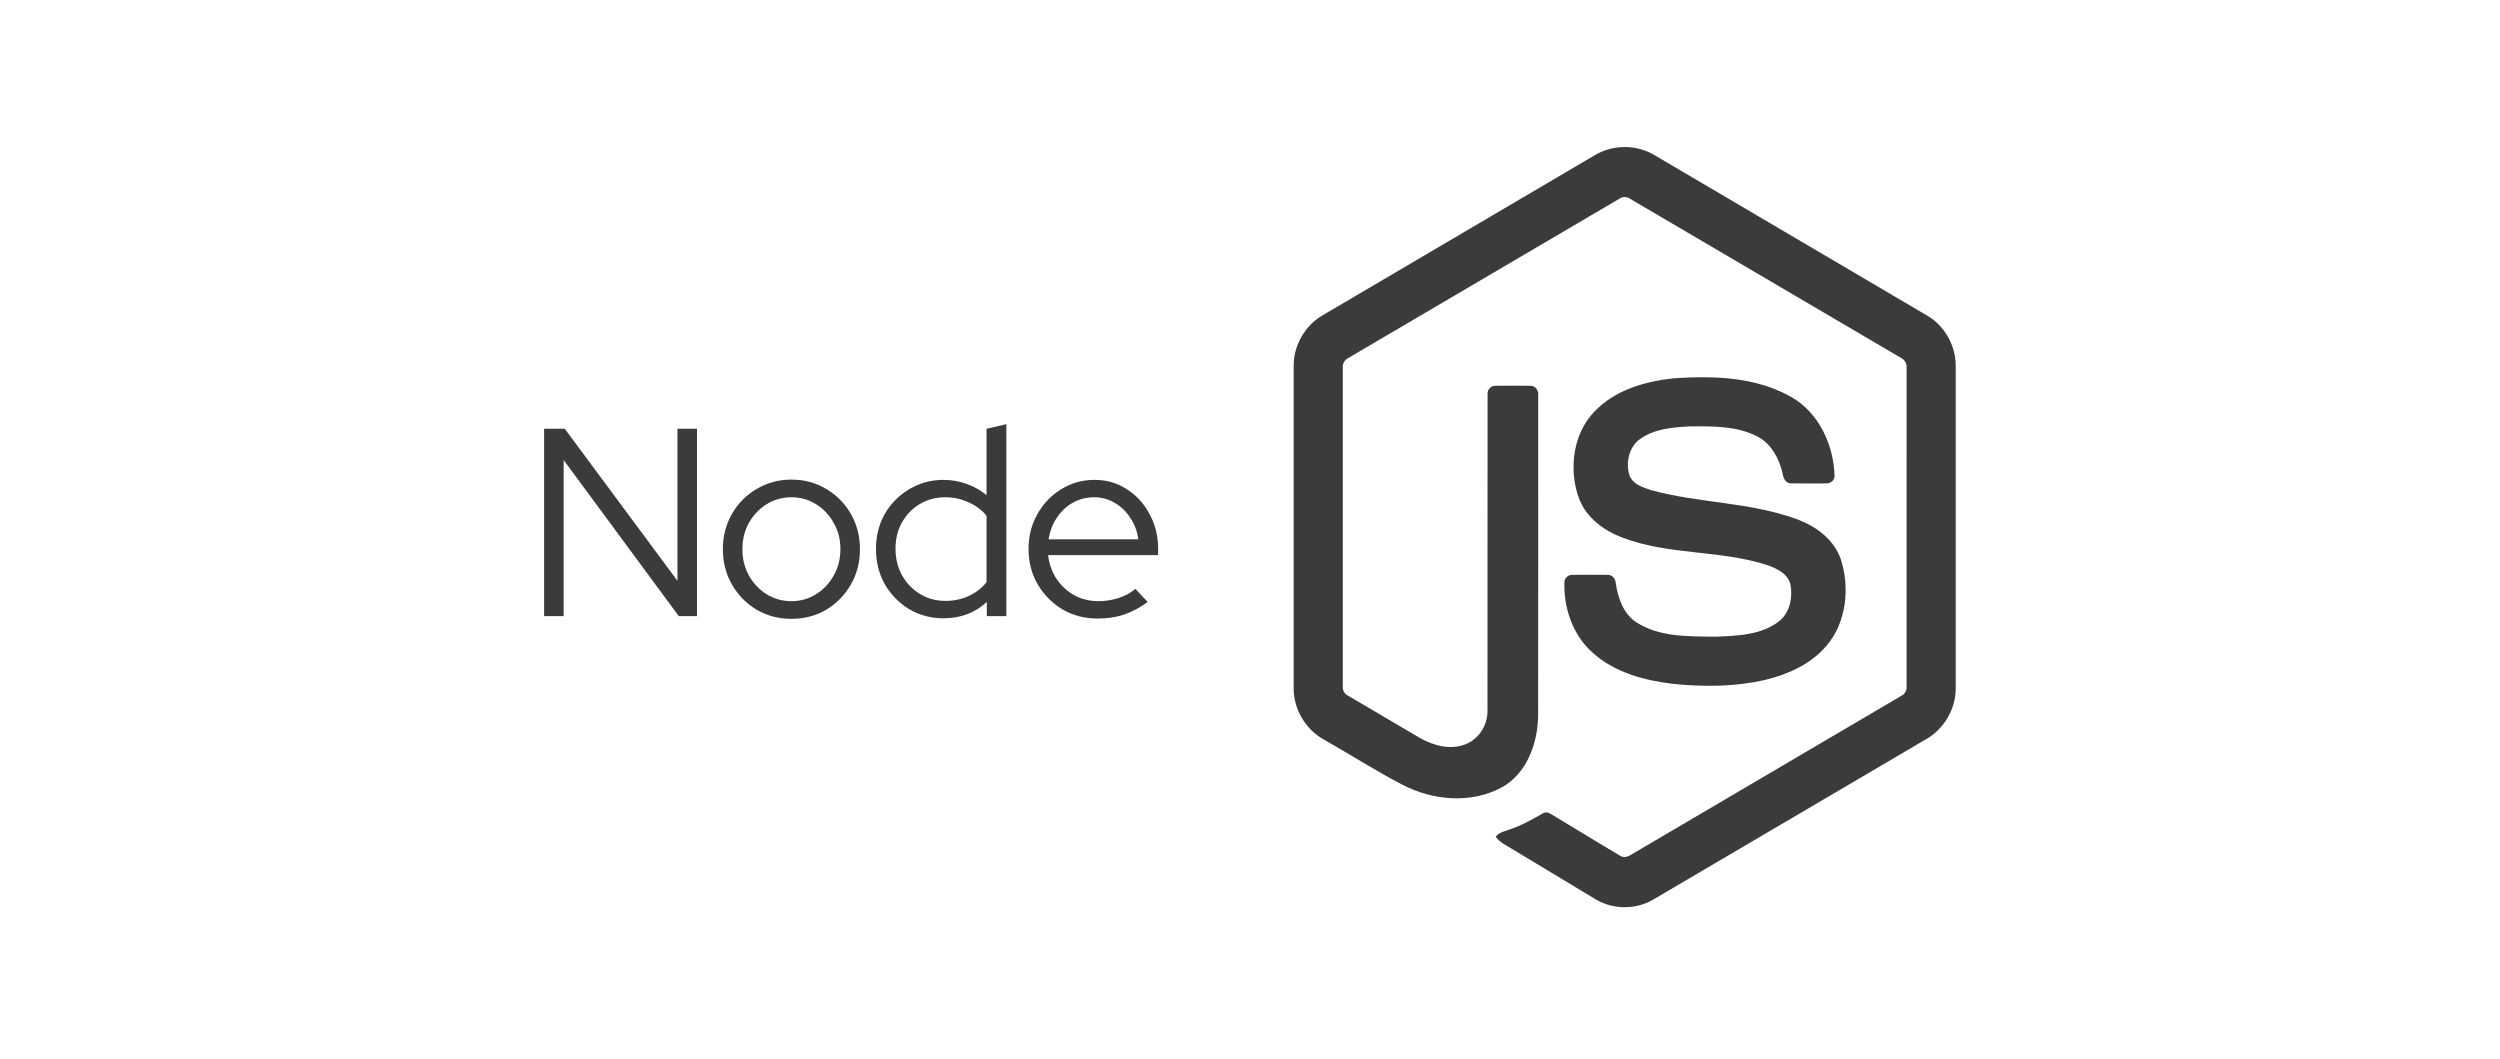 <svg width="170" height="72" viewBox="0 0 170 72" fill="none" xmlns="http://www.w3.org/2000/svg">
<path d="M108.448 10.552C109.678 9.818 111.28 9.815 112.51 10.552C118.693 14.192 124.878 17.826 131.061 21.469C132.223 22.151 133.001 23.5 132.989 24.896V46.797C132.998 48.251 132.143 49.632 130.917 50.299C124.753 53.919 118.594 57.544 112.431 61.164C111.176 61.912 109.541 61.854 108.325 61.045C106.477 59.929 104.626 58.818 102.779 57.704C102.401 57.469 101.975 57.282 101.709 56.901C101.945 56.57 102.366 56.529 102.708 56.384C103.48 56.129 104.188 55.719 104.897 55.321C105.076 55.193 105.294 55.242 105.466 55.356C107.046 56.3 108.612 57.271 110.197 58.206C110.536 58.41 110.878 58.139 111.167 57.972C117.215 54.41 123.27 50.862 129.317 47.3C129.541 47.188 129.665 46.94 129.647 46.684C129.651 39.459 129.648 32.233 129.649 25.009C129.675 24.718 129.513 24.452 129.262 24.333C123.12 20.729 116.982 17.12 110.841 13.515C110.623 13.36 110.336 13.359 110.117 13.514C103.977 17.119 97.84 20.732 91.699 24.335C91.448 24.454 91.28 24.717 91.31 25.008C91.311 32.233 91.31 39.459 91.31 46.685C91.288 46.94 91.421 47.183 91.644 47.293C93.282 48.261 94.923 49.222 96.563 50.187C97.487 50.705 98.621 51.013 99.638 50.616C100.537 50.281 101.166 49.326 101.149 48.332C101.158 41.149 101.145 33.966 101.155 26.784C101.133 26.465 101.423 26.202 101.721 26.232C102.508 26.226 103.297 26.221 104.084 26.234C104.413 26.226 104.639 26.57 104.598 26.891C104.595 34.119 104.607 41.347 104.593 48.575C104.595 50.502 103.835 52.598 102.125 53.541C100.018 54.678 97.414 54.437 95.333 53.346C93.531 52.409 91.811 51.303 90.041 50.3C88.811 49.636 87.96 48.25 87.969 46.797V24.896C87.956 23.471 88.765 22.098 89.964 21.425C96.126 17.802 102.287 14.176 108.448 10.552Z" fill="#3B3B3B"/>
<path d="M113.823 25.724C116.511 25.544 119.388 25.617 121.806 26.997C123.678 28.053 124.717 30.272 124.75 32.44C124.698 32.732 124.404 32.893 124.136 32.873C123.357 32.872 122.577 32.884 121.797 32.867C121.466 32.881 121.274 32.563 121.232 32.258C121.008 31.221 120.465 30.194 119.529 29.694C118.091 28.944 116.423 28.982 114.855 28.997C113.71 29.061 112.479 29.164 111.509 29.865C110.765 30.397 110.539 31.469 110.804 32.333C111.055 32.953 111.742 33.153 112.304 33.338C115.543 34.22 118.975 34.133 122.152 35.294C123.468 35.767 124.754 36.688 125.205 38.123C125.794 40.046 125.535 42.344 124.222 43.888C123.157 45.159 121.606 45.85 120.059 46.226C118.001 46.704 115.866 46.716 113.776 46.504C111.81 46.27 109.765 45.732 108.248 44.337C106.951 43.163 106.317 41.335 106.38 39.57C106.395 39.272 106.68 39.064 106.954 39.089C107.739 39.082 108.525 39.08 109.31 39.09C109.623 39.066 109.856 39.349 109.872 39.657C110.017 40.645 110.373 41.682 111.2 42.268C112.796 43.34 114.799 43.267 116.626 43.297C118.14 43.227 119.839 43.206 121.075 42.163C121.727 41.569 121.92 40.574 121.744 39.718C121.553 38.995 120.827 38.659 120.204 38.439C117.007 37.385 113.537 37.767 110.37 36.575C109.085 36.102 107.842 35.207 107.348 33.831C106.659 31.884 106.975 29.475 108.425 27.983C109.84 26.5 111.881 25.928 113.823 25.724Z" fill="#3B3B3B"/>
<path d="M37 41.898V29.154H38.402L46.067 39.495V29.154H47.396V41.898H46.158L38.329 31.284V41.898H37Z" fill="#3B3B3B"/>
<path d="M53.816 42.081C52.954 42.081 52.165 41.874 51.449 41.462C50.745 41.037 50.187 40.466 49.774 39.75C49.361 39.034 49.155 38.233 49.155 37.347C49.155 36.461 49.361 35.66 49.774 34.943C50.187 34.227 50.745 33.663 51.449 33.25C52.165 32.825 52.954 32.613 53.816 32.613C54.69 32.613 55.479 32.825 56.183 33.25C56.887 33.663 57.445 34.227 57.858 34.943C58.271 35.66 58.477 36.461 58.477 37.347C58.477 38.233 58.271 39.034 57.858 39.75C57.445 40.466 56.887 41.037 56.183 41.462C55.479 41.874 54.69 42.081 53.816 42.081ZM53.816 40.879C54.435 40.879 54.993 40.721 55.491 40.406C56.001 40.09 56.401 39.665 56.693 39.131C56.996 38.597 57.148 38.002 57.148 37.347C57.148 36.679 56.996 36.084 56.693 35.562C56.401 35.028 56.001 34.603 55.491 34.288C54.993 33.972 54.435 33.815 53.816 33.815C53.197 33.815 52.633 33.972 52.123 34.288C51.625 34.603 51.225 35.028 50.921 35.562C50.63 36.084 50.484 36.679 50.484 37.347C50.484 38.002 50.63 38.597 50.921 39.131C51.225 39.665 51.625 40.09 52.123 40.406C52.633 40.721 53.197 40.879 53.816 40.879Z" fill="#3B3B3B"/>
<path d="M64.154 42.044C63.304 42.044 62.527 41.838 61.823 41.425C61.132 41 60.579 40.436 60.167 39.732C59.766 39.016 59.566 38.215 59.566 37.328C59.566 36.442 59.766 35.647 60.167 34.943C60.579 34.239 61.132 33.681 61.823 33.268C62.527 32.843 63.31 32.631 64.172 32.631C64.706 32.631 65.222 32.722 65.72 32.904C66.217 33.074 66.672 33.329 67.085 33.669V29.154L68.433 28.844V41.898H67.103V40.934C66.302 41.674 65.319 42.044 64.154 42.044ZM64.281 40.861C64.852 40.861 65.38 40.751 65.865 40.533C66.363 40.302 66.77 39.987 67.085 39.586V35.071C66.77 34.682 66.363 34.379 65.865 34.16C65.38 33.93 64.852 33.815 64.281 33.815C63.65 33.815 63.074 33.966 62.552 34.27C62.042 34.573 61.635 34.992 61.332 35.526C61.041 36.048 60.895 36.643 60.895 37.31C60.895 37.978 61.041 38.579 61.332 39.113C61.635 39.647 62.042 40.072 62.552 40.387C63.074 40.703 63.65 40.861 64.281 40.861Z" fill="#3B3B3B"/>
<path d="M74.638 42.062C73.764 42.062 72.969 41.856 72.253 41.443C71.549 41.018 70.985 40.448 70.56 39.732C70.147 39.016 69.941 38.215 69.941 37.328C69.941 36.455 70.141 35.666 70.542 34.962C70.942 34.245 71.482 33.681 72.162 33.268C72.842 32.843 73.6 32.631 74.438 32.631C75.251 32.631 75.979 32.843 76.623 33.268C77.278 33.681 77.794 34.245 78.17 34.962C78.559 35.666 78.753 36.455 78.753 37.328V37.747H71.27C71.343 38.342 71.531 38.876 71.834 39.349C72.15 39.823 72.557 40.199 73.054 40.478C73.552 40.745 74.098 40.879 74.693 40.879C75.166 40.879 75.627 40.806 76.077 40.66C76.526 40.515 76.902 40.308 77.205 40.041L78.043 40.934C77.533 41.31 76.999 41.595 76.441 41.789C75.894 41.971 75.294 42.062 74.638 42.062ZM71.306 36.673H77.406C77.333 36.127 77.151 35.641 76.859 35.217C76.58 34.779 76.228 34.44 75.803 34.197C75.379 33.942 74.911 33.815 74.401 33.815C73.88 33.815 73.4 33.936 72.963 34.179C72.526 34.422 72.162 34.761 71.871 35.198C71.579 35.623 71.391 36.115 71.306 36.673Z" fill="#3B3B3B"/>
</svg>
